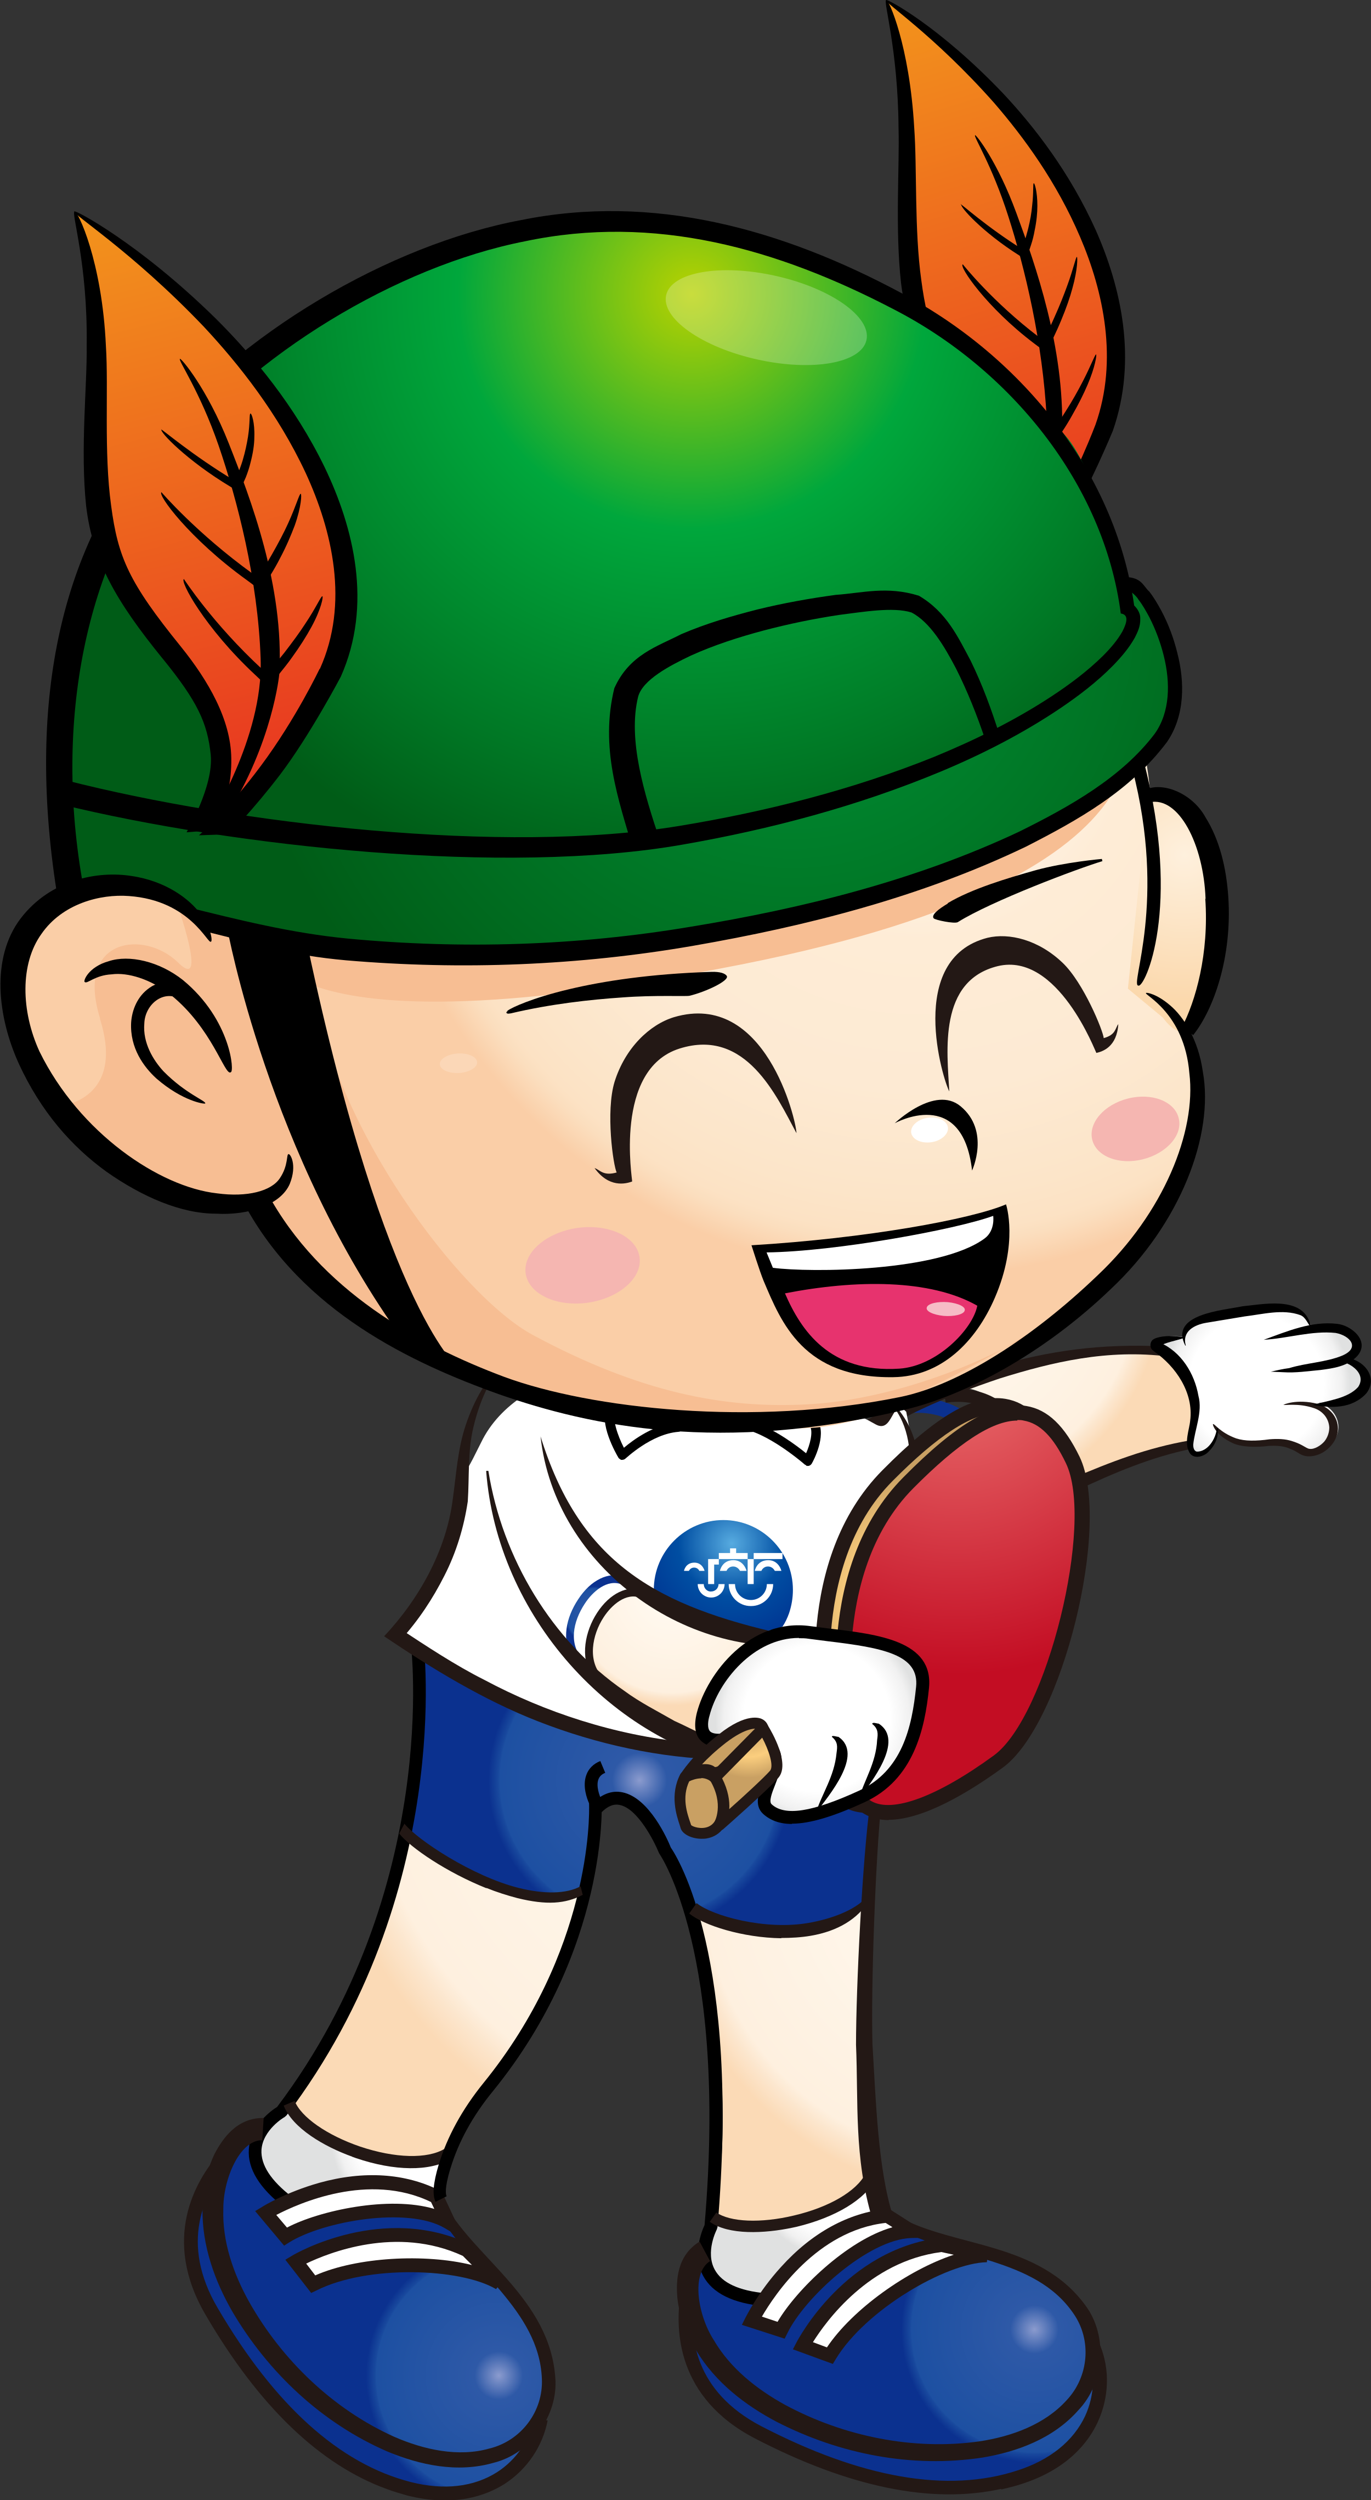 <svg width="192" height="350" viewBox="0 0 192 350" fill="none" xmlns="http://www.w3.org/2000/svg">
<rect x="0" y="0" width="192" height="350" fill="#333333" stroke="none"/>
<g clip-path="url(#clip0_440_3765)">
<path d="M82.033 262.414C82.033 262.414 77.307 284.57 67.547 293.186C67.547 293.186 63.59 298.918 62.629 301.456C61.669 303.995 47.26 302.495 47.26 302.495L39.691 294.763C39.691 294.763 48.413 284.916 52.255 272.453C56.097 259.99 60.016 245.643 60.016 245.643L82.033 262.375V262.414Z" fill="url(#paint0_radial_440_3765)"/>
<path d="M121.263 265.375C121.263 265.375 120.072 298.186 122.608 304.302C122.608 304.302 113.04 316.15 99.976 310.188C99.976 310.188 104.51 291.955 96.249 265.644L121.224 265.375H121.263Z" fill="url(#paint1_radial_440_3765)"/>
<path d="M122.147 252.682L121.762 265.529C121.762 265.529 118.304 271.876 107.392 270.183C96.48 268.529 95.942 265.029 95.942 265.029C95.942 265.029 89.794 249.989 85.76 251.797C81.725 253.605 85.376 262.183 80.803 264.991C76.192 267.799 61.476 263.375 56.981 255.913C56.981 255.913 60.477 232.179 57.941 228.371C55.406 224.563 122.147 252.682 122.147 252.682Z" fill="url(#paint2_radial_440_3765)"/>
<path d="M125.451 311.227C132.214 313.034 142.011 317.227 146.545 319.612C151.079 321.997 153.193 326.844 153.654 334.575C154.076 342.307 142.742 348.423 132.521 348.115C122.3 347.807 103.857 339.999 100.322 336.345C96.749 332.69 93.06 327.344 97.056 319.497C101.052 311.611 114.693 312.034 114.693 312.034" fill="url(#paint3_radial_440_3765)"/>
<path d="M123.453 309.842L122.07 303.033C122.07 303.033 120.225 309.149 112.963 310.765C105.702 312.38 99.9 312.034 100.245 307.841C100.591 303.649 95.75 317.727 100.783 320.42C105.817 323.112 109.774 322.266 112.426 318.496C115.077 314.727 125.413 311.188 125.413 311.188" fill="url(#paint4_radial_440_3765)"/>
<path d="M121.878 252.258C120.763 260.298 119.88 278.3 119.88 286.262C120.225 294.378 119.572 301.917 122.147 310.611L125.028 310.149C122.953 303.648 122.646 293.878 122.185 286.185C121.954 278.3 122.608 260.182 123.415 252.489L121.878 252.22V252.258Z" fill="#231815"/>
<path d="M107.085 322.805L107.238 321.036C103.473 320.689 101.091 319.574 100.092 317.728C98.747 315.266 100.361 312.15 100.361 312.15L100.476 311.804C103.742 274.107 94.905 260.029 93.944 258.644C93.521 257.567 90.947 251.682 87.181 250.913C85.683 250.605 84.3 251.143 82.955 252.451L84.223 253.721C85.107 252.836 85.952 252.49 86.797 252.682C89.295 253.182 91.6 257.721 92.292 259.413L92.407 259.606C92.407 259.606 101.936 273.453 98.67 311.496C98.286 312.304 96.903 315.65 98.478 318.612C99.784 321.036 102.666 322.459 107.046 322.843L107.085 322.805Z" fill="black"/>
<path d="M111.042 311.842C111.042 311.842 111.388 311.765 111.58 311.726C116.998 310.418 121.148 307.918 122.608 305.072L121.186 304.341C119.918 306.764 116.114 308.995 111.196 310.149C106.547 311.265 102.243 311.072 100.322 309.726L99.4 311.034C102.051 312.919 107.046 312.688 111.042 311.842Z" fill="#231815"/>
<path d="M125.067 311.688C133.789 316.419 144.855 315.919 150.311 323.843C152.962 327.613 152.462 332.767 149.35 336.037C146.315 339.383 141.742 341.076 137.17 341.768C127.91 343.076 118.189 341.076 110.005 336.691C105.932 334.46 102.243 331.498 99.976 327.613C97.709 324.112 96.749 318.227 99.439 316.535L97.978 313.804C94.828 315.727 94.636 319.189 94.866 321.728C95.174 324.42 96.134 326.882 97.517 329.074C100.207 333.537 104.395 336.729 108.775 339.037C117.613 343.576 127.718 345.538 137.593 344.038C142.434 343.23 147.506 341.384 151.002 337.422C154.691 333.575 155.191 326.997 152.001 322.728C145.508 313.842 133.674 314.573 126.104 310.457L125.105 311.649L125.067 311.688Z" fill="#231815"/>
<path d="M140.244 348.5C141.205 348.269 142.165 348.038 143.087 347.73C149.542 345.653 152.424 341.884 153.73 339.076C155.306 335.652 155.46 331.767 154.076 328.344L152.27 329.075C153.423 331.959 153.308 335.306 151.963 338.229C150.311 341.73 147.045 344.384 142.472 345.846C132.713 349.038 120.648 346.923 106.624 339.653C97.325 334.806 96.365 327.151 97.21 321.535L95.289 321.228C94.52 326.305 94.828 335.691 105.702 341.345C118.881 348.192 130.484 350.577 140.206 348.423L140.244 348.5Z" fill="#231815"/>
<path d="M138.208 315.727C131.868 315.843 120.418 322.844 116.229 329.767L112.426 328.383C112.426 328.383 118.881 315.843 131.868 314.266L138.208 315.727Z" fill="white"/>
<path d="M116.614 330.96L117.036 330.267C121.186 323.382 132.444 316.804 138.208 316.689L138.4 314.766L131.868 313.266H131.714C118.381 314.92 111.811 327.421 111.542 327.921L111.042 328.883L116.614 330.921V330.96ZM133.558 315.65C127.142 317.766 119.38 323.267 115.807 328.613L113.847 327.883C115.653 324.998 121.686 316.574 131.829 315.266L133.597 315.65H133.558Z" fill="#231815"/>
<path d="M127.603 312.342C120.994 312.534 111.772 321.228 109.39 326.19L105.279 324.882C105.279 324.882 111.849 311.381 124.298 310.227L127.641 312.342H127.603Z" fill="white"/>
<path d="M109.89 327.382L110.274 326.613C112.695 321.613 121.609 313.458 127.641 313.304L130.792 313.227L124.529 309.227H124.183C118.842 309.765 113.732 312.535 109.39 317.343C106.124 320.92 104.472 324.344 104.395 324.459L103.896 325.459L109.851 327.382H109.89ZM124.952 311.804C118.612 313.612 111.465 320.612 108.891 325.036L106.701 324.305C108.468 321.266 114.424 312.265 124.029 311.188L124.952 311.765V311.804Z" fill="#231815"/>
<path d="M61.553 308.995C66.318 314.111 72.35 322.92 74.924 327.343C77.499 331.805 76.73 336.998 72.965 343.807C69.199 350.577 56.328 349.692 47.836 343.96C39.345 338.267 27.895 321.804 26.857 316.804C25.82 311.803 25.512 305.302 33.082 300.802C40.651 296.263 51.986 303.879 51.986 303.879" fill="url(#paint5_radial_440_3765)"/>
<path d="M60.593 306.803L63.052 300.302C63.052 300.302 58.249 304.495 51.256 301.995C44.263 299.495 39.537 296.11 42.073 292.725C44.609 289.34 33.005 298.687 35.81 303.649C38.615 308.611 42.419 309.996 46.684 308.226C50.949 306.457 61.592 308.996 61.592 308.996" fill="url(#paint6_radial_440_3765)"/>
<path d="M39.844 308.996L40.92 307.572C37.923 305.264 36.501 303.072 36.617 300.956C36.809 298.148 39.806 296.379 39.844 296.379L40.113 296.148C63.705 264.991 59.325 229.987 59.286 229.641L57.519 229.871C57.557 230.218 61.822 264.414 38.807 294.955C38.038 295.417 35.08 297.533 34.849 300.879C34.657 303.61 36.348 306.341 39.844 309.034V308.996Z" fill="black"/>
<path d="M49.296 301.918C49.296 301.918 49.642 302.033 49.834 302.11C55.252 303.957 60.209 303.995 63.09 302.264L62.283 300.802C59.863 302.264 55.329 302.149 50.411 300.495C45.8 298.918 42.15 296.379 41.266 294.109L39.729 294.763C40.959 297.917 45.377 300.495 49.335 301.918H49.296Z" fill="#231815"/>
<path d="M60.977 309.188C65.857 317.843 75.463 323.305 75.885 332.96C76.116 337.576 72.965 341.692 68.546 342.769C64.204 344 59.402 342.961 55.175 341.115C46.645 337.268 39.498 330.383 34.926 322.305C32.659 318.266 31.122 313.766 31.276 309.265C31.237 305.111 33.543 299.572 36.732 299.61L36.924 296.495C33.235 296.456 31.237 299.264 30.046 301.534C28.894 303.957 28.356 306.573 28.356 309.188C28.279 314.381 30.085 319.343 32.544 323.613C37.577 332.152 45.108 339.23 54.253 343.192C58.787 345.077 64.051 346.231 69.123 344.769C74.271 343.5 78.191 338.191 77.768 332.883C76.999 321.882 66.625 316.189 62.399 308.688L60.938 309.15L60.977 309.188Z" fill="#231815"/>
<path d="M54.215 348.461C55.137 348.807 56.097 349.077 57.019 349.346C63.59 351 68.047 349.384 70.66 347.73C73.81 345.692 76 342.461 76.692 338.845L74.771 338.499C74.195 341.576 72.312 344.345 69.622 346.076C66.356 348.153 62.206 348.654 57.519 347.461C47.567 344.922 38.461 336.729 30.469 323.074C25.166 314.034 28.471 307.034 32.16 302.725L30.7 301.456C27.318 305.341 22.592 313.457 28.778 324.035C36.271 336.883 44.839 345.076 54.215 348.461Z" fill="#231815"/>
<path d="M69.93 319.612C64.512 316.343 51.102 316.112 43.84 319.766L41.381 316.573C41.381 316.573 53.523 309.419 65.357 314.996L69.968 319.612H69.93Z" fill="white"/>
<path d="M43.571 320.997L44.301 320.651C51.448 317.035 64.512 317.497 69.468 320.459L70.659 318.958L65.933 314.227L65.78 314.15C53.638 308.419 41.419 315.458 40.92 315.766L39.959 316.343L43.61 321.036L43.571 320.997ZM66.049 317.074C59.517 315.458 49.988 315.958 44.148 318.535L42.88 316.881C45.915 315.42 55.521 311.496 64.819 315.804L66.087 317.074H66.049Z" fill="#231815"/>
<path d="M62.783 311.111C57.096 307.726 44.647 310.188 39.998 313.111L37.231 309.803C37.231 309.803 49.988 301.879 61.131 307.534L62.821 311.111H62.783Z" fill="white"/>
<path d="M39.767 314.381L40.497 313.919C45.223 310.958 57.096 308.842 62.283 311.919L65.011 313.535L61.861 306.803L61.553 306.649C56.789 304.226 50.949 303.841 44.724 305.572C40.075 306.88 36.847 308.842 36.694 308.957L35.733 309.534L39.767 314.343V314.381ZM60.823 309.227C54.483 307.342 44.724 309.457 40.19 311.842L38.691 310.073C41.804 308.457 51.64 304.034 60.362 308.265L60.823 309.227Z" fill="#231815"/>
<path d="M60.938 308.265L62.552 307.457C62.437 307.265 62.206 306.38 63.09 303.534C64.204 299.841 66.203 296.187 69.046 292.725C85.26 272.761 84.261 252.374 84.261 252.182L84.184 251.836C83.954 251.413 83.454 250.028 83.8 249.105C83.954 248.681 84.261 248.374 84.761 248.181L84.069 246.527C83.109 246.912 82.417 247.604 82.11 248.489C81.533 250.066 82.225 251.836 82.494 252.451C82.571 254.413 82.686 273.146 67.701 291.609C64.742 295.263 62.629 299.11 61.438 303.034C60.669 305.611 60.516 307.265 61.015 308.265H60.938Z" fill="black"/>
<path d="M68.124 264.298C69.545 264.875 71.005 265.336 72.466 265.721C76.538 266.721 79.19 266.529 81.61 265.259L81.303 264.067C79.305 265.144 76.231 265.183 72.658 264.298C66.164 262.682 58.403 257.528 56.635 255.297L55.905 256.682C57.519 258.682 62.552 262.105 68.124 264.336V264.298Z" fill="#231815"/>
<path d="M109.39 271.299C110.773 271.299 112.195 271.222 113.54 270.991C117.344 270.338 120.11 268.645 121.762 266.029V265.029C120.379 267.222 116.575 268.607 113.271 269.184C107.2 270.261 99.784 268.222 97.556 266.414L96.518 267.876C98.555 269.53 103.973 271.261 109.429 271.338L109.39 271.299Z" fill="#231815"/>
<path d="M142.165 211.1C142.165 211.1 146.161 209.716 142.165 200.676C138.169 191.637 132.06 194.868 132.06 194.868C132.06 194.868 151.118 186.559 166.679 189.906L168.062 202.446C168.062 202.446 163.49 201.292 142.127 211.139L142.165 211.1Z" fill="url(#paint7_radial_440_3765)"/>
<path d="M188.196 190.252C192.154 188.482 189.08 184.982 184.354 185.866C184.162 185.866 183.97 185.943 183.816 185.982L183.163 184.636C182.01 182.135 176.324 182.982 169.446 184.366C166.487 184.943 165.872 186.251 165.872 187.174C165.373 187.097 161.454 186.559 162.376 188.636C163.375 190.829 169.984 194.867 167.14 200.06C164.72 204.407 168.793 203.907 170.176 201.484C170.176 201.484 170.176 201.484 170.214 201.484C170.445 201.022 170.637 200.445 170.598 200.022C170.598 200.022 172.712 202.561 176.285 201.984C179.82 201.445 181.511 202.099 182.548 202.907C183.355 203.561 185.468 202.714 186.851 201.637C187.313 200.907 187.505 200.137 187.428 199.483C187.274 197.906 186.045 196.752 184.661 196.368C185.007 196.368 185.391 196.368 185.814 196.329C193.076 195.983 191.923 190.636 188.235 190.252H188.196Z" fill="url(#paint8_radial_440_3765)"/>
<path d="M128.909 195.676C134.404 195.984 137.785 198.984 139.668 203.6C141.743 208.6 141.512 214.793 138.169 216.87L137.093 215.37C140.206 213.409 139.168 207.408 137.862 204.254C135.979 199.715 132.022 197.137 126.604 197.907L126.297 196.137C126.988 196.022 128.179 195.676 128.832 195.714L128.909 195.676Z" fill="url(#paint9_radial_440_3765)"/>
<path d="M166.833 202.83C161.185 203.984 155.959 206.215 150.734 208.677C145.662 211.254 140.283 214.447 137.478 218.986L135.941 217.062C139.668 211.639 144.663 209.639 150.004 207.023C155.498 204.676 160.608 202.676 166.679 201.638L166.833 202.83Z" fill="#231815"/>
<path d="M163.644 189.906C155.114 188.829 147.352 190.675 139.975 192.983C132.675 195.445 125.221 198.484 119.342 203.1L117.767 201.253C124.414 196.33 131.868 193.599 139.437 191.252C147.007 189.098 154.076 188.059 163.029 188.483L163.644 189.944V189.906Z" fill="#231815"/>
<path d="M134.481 194.406C139.399 194.675 142.396 197.368 144.086 201.483C145.931 205.984 145.739 211.485 142.78 213.369L141.819 212.023C144.586 210.254 143.664 204.907 142.511 202.06C140.859 197.983 137.324 195.675 132.444 196.367L132.175 194.752C132.79 194.675 133.866 194.329 134.442 194.367L134.481 194.406Z" fill="#231815"/>
<path d="M179.743 196.637C179.705 196.83 181.703 196.33 184.046 197.137C185.199 197.522 186.083 198.522 186.16 199.83C186.16 200.445 185.968 201.176 185.468 201.792C184.969 202.369 184.085 202.907 183.432 202.83C183.278 202.83 183.124 202.753 182.971 202.676L182.356 202.33C181.933 202.099 181.472 201.907 180.973 201.753C179.974 201.407 178.821 201.407 177.822 201.484C175.824 201.753 174.364 201.753 173.134 201.369C170.79 200.522 170.06 199.215 169.868 199.368C169.791 199.368 170.137 200.869 172.635 202.023C173.864 202.6 175.939 202.638 177.745 202.407C178.667 202.369 179.551 202.407 180.319 202.676C180.704 202.83 181.126 202.984 181.511 203.215C181.703 203.33 181.895 203.446 182.087 203.561C182.356 203.715 182.702 203.83 183.086 203.869C184.661 203.946 185.852 203.061 186.506 202.253C187.197 201.407 187.428 200.484 187.351 199.676C187.197 198.061 185.929 196.907 184.508 196.522C181.626 195.791 179.666 196.637 179.743 196.676V196.637Z" fill="#231815"/>
<path d="M165.834 187.175C164.528 187.059 163.106 186.867 161.761 187.367C161.607 187.482 161.223 187.521 161.108 188.213C161.108 188.944 161.492 189.021 161.607 189.175C164.681 191.291 167.179 194.983 166.679 198.868C166.564 200.138 165.795 201.946 166.564 203.33C167.179 204.407 168.716 203.869 169.292 203.176C170.176 202.33 170.637 201.138 170.598 199.945H170.406C170.291 201.407 169.138 203.253 167.601 203.215C167.256 203.138 167.102 202.753 167.102 202.253C167.294 200.176 168.447 197.676 167.832 195.406C167.294 192.291 165.411 189.213 162.414 187.944C162.337 187.944 162.414 187.829 162.414 188.252C162.299 188.636 162.222 188.521 162.299 188.483C163.298 187.906 164.566 187.713 165.757 187.329V187.136L165.834 187.175Z" fill="black"/>
<path d="M166.064 188.367C165.488 186.367 167.294 185.444 168.946 185.174L174.287 184.29C176.861 183.982 179.628 183.213 182.087 184.097C182.855 184.367 183.163 185.367 183.739 186.059C183.585 185.636 183.47 185.174 183.278 184.751C181.818 181.52 176.823 182.597 174.018 182.866C171.251 183.443 163.721 183.943 165.988 188.367H166.064Z" fill="black"/>
<path d="M176.977 187.56C180.319 187.367 183.739 186.252 187.043 186.598C189.118 186.983 190.54 188.714 187.927 189.791C185.66 190.714 182.932 190.791 180.55 191.522C179.666 191.637 178.821 191.829 177.976 192.022L179.705 192.098C181.472 192.214 183.163 191.945 184.892 191.791C186.659 191.56 188.734 191.291 190.079 189.829C191.923 187.713 189.195 185.521 187.274 185.329C183.662 184.905 180.281 186.367 176.977 187.56Z" fill="black"/>
<path d="M186.775 190.445C188.734 190.406 191.539 192.176 190.194 194.176C188.734 195.791 185.968 196.061 183.816 196.676C186.429 197.138 189.31 197.253 191.347 195.06C193.575 192.176 189.464 188.983 186.775 190.445Z" fill="black"/>
<path d="M128.525 206.099L126.911 197.637C124.836 195.483 125.144 200.868 122.569 199.368C117.69 196.56 113.425 195.906 108.045 194.175C102.513 192.406 96.672 191.175 90.87 191.059C84.992 190.944 78.882 191.867 73.81 195.06C71.275 196.637 69.046 198.752 67.624 201.445C66.664 203.291 65.857 205.176 64.666 206.83C64.666 207.561 64.474 210.023 62.514 216.024C60.055 223.563 55.329 228.91 55.329 228.91C55.329 228.91 68.662 238.718 93.022 244.027C117.382 249.335 124.913 240.026 124.913 240.026C124.913 240.026 124.452 230.487 125.951 222.447C127.488 214.369 128.525 206.138 128.525 206.138V206.099Z" fill="white"/>
<path d="M123.223 195.021C129.985 200.291 126.834 209.831 125.797 216.985C124.952 224.909 122.416 233.295 124.721 241.18L125.182 239.796C106.854 247.719 85.03 244.373 67.778 235.141C63.782 233.141 59.671 230.41 55.982 227.987L56.136 229.564C58.633 226.794 60.593 223.832 62.245 220.563C63.897 217.332 64.973 213.793 65.511 210.177C65.742 206.677 65.473 203.138 66.318 199.714C67.125 196.368 68.47 193.021 70.929 190.482C68.162 192.752 66.395 196.021 65.242 199.445C64.089 202.83 63.897 206.407 63.398 209.946C62.476 217.101 58.672 223.871 53.792 229.064C60.516 233.603 67.778 238.026 75.386 240.988C91.754 247.373 110.735 248.758 127.027 241.257C125.259 237.68 125.989 233.026 126.297 229.064C126.642 218.947 133.597 201.83 123.223 195.021Z" fill="#231815"/>
<path d="M101.283 212.793C106.662 212.793 111.042 217.178 111.042 222.563C111.042 223.717 110.85 224.794 110.505 225.833C110.274 226.487 109.967 227.141 109.582 227.718C109.544 227.718 109.467 227.756 109.429 227.795C107.315 228.679 104.587 228.372 102.551 227.371C99.4 225.756 95.289 224.294 92.1 225.833C91.754 224.833 91.562 223.717 91.562 222.563C91.562 217.178 95.942 212.793 101.321 212.793" fill="url(#paint10_radial_440_3765)"/>
<path d="M105.548 217.409H109.582V218.255H105.548V217.409Z" fill="white"/>
<path d="M104.703 218.255H105.548V221.755H104.703V218.255Z" fill="white"/>
<path d="M109.429 219.909H108.507C108.507 219.909 108.238 219.294 107.546 219.294C106.854 219.294 106.624 219.909 106.624 219.909H105.702C105.702 219.909 105.971 218.409 107.584 218.409C109.083 218.409 109.429 219.909 109.429 219.909Z" fill="white"/>
<path d="M102.244 217.409V216.755H103.089V217.409H104.703V218.255H100.668V217.409H102.244Z" fill="white"/>
<path d="M104.549 219.909H103.627C103.627 219.909 103.358 219.294 102.666 219.294C101.975 219.294 101.744 219.909 101.744 219.909H100.822C100.822 219.909 101.091 218.409 102.705 218.409C104.203 218.409 104.549 219.909 104.549 219.909Z" fill="white"/>
<path d="M98.632 219.909H97.94C97.94 219.909 97.748 219.447 97.21 219.447C96.672 219.447 96.48 219.909 96.48 219.909H95.788C95.788 219.909 95.981 218.755 97.249 218.755C98.401 218.755 98.67 219.909 98.67 219.909" fill="white"/>
<path d="M105.125 224.833C103.435 224.833 102.051 223.448 102.051 221.756H102.935C102.935 222.987 103.934 223.987 105.164 223.987C106.393 223.987 107.392 222.987 107.392 221.756H108.276C108.276 223.448 106.893 224.833 105.202 224.833" fill="white"/>
<path d="M98.555 221.756C98.555 222.333 99.016 222.833 99.592 222.794C100.169 222.794 100.63 222.333 100.63 221.756H101.475C101.475 222.794 100.63 223.641 99.592 223.641C98.555 223.641 97.71 222.794 97.71 221.756H98.555Z" fill="white"/>
<path d="M100.668 218.255V219.024H100.015V221.755H99.17V218.255H100.668Z" fill="white"/>
<path d="M85.606 197.368C84.492 199.176 87.143 203.753 87.143 203.753C87.143 203.753 90.832 200.138 94.905 199.83" fill="white"/>
<path d="M86.99 204.369C86.99 204.369 86.682 204.215 86.605 204.061C86.298 203.561 83.762 199.099 85.068 197.022C85.26 196.714 85.683 196.599 85.99 196.791C86.298 196.984 86.413 197.407 86.221 197.714C85.683 198.599 86.49 200.946 87.374 202.677C88.642 201.6 91.639 199.369 94.905 199.138C95.251 199.138 95.596 199.368 95.596 199.753C95.596 200.099 95.366 200.446 94.981 200.446C91.178 200.753 87.643 204.177 87.604 204.177C87.451 204.331 87.258 204.369 87.066 204.369H86.99Z" fill="black"/>
<path d="M105.625 199.79C109.352 201.137 113.117 204.483 113.117 204.483C113.117 204.483 115 201.06 114.001 199.252" fill="white"/>
<path d="M112.925 205.138C112.925 205.138 112.733 205.061 112.656 204.984C112.656 204.984 108.929 201.714 105.394 200.406C105.048 200.291 104.856 199.906 105.01 199.56C105.125 199.214 105.509 199.021 105.855 199.175C108.737 200.252 111.619 202.406 112.887 203.445C113.386 202.33 113.924 200.522 113.425 199.598C113.233 199.291 113.348 198.868 113.694 198.714C114.001 198.521 114.424 198.637 114.577 198.983C115.73 201.06 113.924 204.484 113.694 204.868C113.578 205.061 113.425 205.176 113.233 205.214C113.117 205.214 113.04 205.214 112.925 205.214V205.138Z" fill="black"/>
<path d="M154.307 60.814C162.452 38.35 140.59 8.501 124.106 0C124.106 0 128.102 19.771 126.988 28.542C125.912 37.312 128.986 51.121 136.555 58.66C138.361 60.468 142.434 67.507 142.588 71.969C142.78 77.547 139.668 82.201 141.473 81.778C144.201 81.124 154.307 60.814 154.307 60.814Z" fill="url(#paint11_linear_440_3765)"/>
<path d="M135.326 59.391C129.87 52.082 127.065 46.851 126.181 39.581C125.336 31.965 125.989 23.348 125.835 17.886C125.758 6.808 123.645 0.115 124.106 -0C124.452 -0.154 127.372 6.423 128.025 17.809C128.448 23.579 128.025 32.119 129.024 39.235C129.946 46.197 131.291 49.467 137.362 57.621C140.628 62.007 143.279 67.007 143.433 72.2C143.625 78.662 141.204 82.124 141.204 82.124L138.515 82.586C138.515 82.586 141.55 76.124 141.089 71.892C140.628 67.7 139.437 64.891 135.326 59.391Z" fill="black"/>
<path d="M153.423 59.43C156.612 50.429 154.537 40.812 151.271 33.196C147.967 25.464 143.395 19.233 139.206 14.386C130.677 4.77 123.799 0.385 124.106 7.51381e-05C124.183 -0.192 131.483 3.616 140.551 13.155C145.008 17.925 149.85 24.233 153.461 32.234C156.958 40.12 159.34 50.313 155.844 60.314C155.844 60.314 152.462 68.508 149.12 74.008C146.123 78.932 143.433 82.471 143.433 82.471L139.975 82.894C139.975 82.894 143.087 79.509 146.93 73.008C150.81 66.43 153.423 59.43 153.423 59.43Z" fill="black"/>
<path d="M146.584 58.584C146.046 47.967 143.51 37.427 141.204 30.273C138.899 23.041 136.286 19.079 136.555 18.925C136.671 18.81 139.706 22.618 142.357 29.888C145.008 37.081 149.081 48.621 148.735 60.468C148.735 60.468 148.159 69.739 142.972 80.124L141.012 81.048C141.012 81.048 147.083 69.2 146.545 58.584H146.584Z" fill="black"/>
<path d="M134.826 37.004C134.25 37.274 138.169 43.044 144.778 48.044L145.393 48.506L145.7 48.736L145.854 48.852L145.93 48.929H145.969C145.777 48.967 147.583 48.583 146.814 48.736C147.045 48.275 147.275 47.852 147.467 47.39C147.89 46.505 148.274 45.659 148.62 44.813C149.312 43.159 149.85 41.62 150.195 40.312C150.925 37.697 150.925 35.966 150.81 35.966C150.657 35.966 150.349 37.581 149.427 40.082C148.966 41.351 148.39 42.813 147.66 44.428C147.314 45.236 146.891 46.082 146.468 46.929L145.815 48.236C145.047 48.39 146.853 48.006 146.661 48.044H146.584L146.43 47.89L146.123 47.659L145.508 47.198C138.976 42.236 134.903 37.081 134.865 37.043L134.826 37.004Z" fill="black"/>
<path d="M137.593 48.506C137.016 48.698 140.09 54.93 145.969 60.776L146.507 61.315L146.776 61.584L146.891 61.7L146.968 61.776V61.815C146.776 61.815 148.62 61.661 147.852 61.738C148.159 61.315 148.428 60.892 148.697 60.507C149.235 59.699 149.734 58.892 150.157 58.122C151.041 56.584 151.771 55.122 152.309 53.853C153.385 51.352 153.615 49.621 153.5 49.621C153.346 49.583 152.808 51.16 151.579 53.506C150.964 54.699 150.195 56.084 149.235 57.584C148.774 58.315 148.274 59.122 147.736 59.892L146.891 61.084C146.123 61.161 147.929 61.007 147.736 61.007L147.66 60.93L147.544 60.815L147.275 60.546L146.737 60.007C140.897 54.199 137.554 48.544 137.516 48.544L137.593 48.506Z" fill="black"/>
<path d="M134.634 28.581C134.288 28.85 137.631 32.542 142.703 35.735L143.164 36.043C143.471 35.928 142.434 36.274 143.894 35.812V35.697V35.581L144.048 35.312L144.394 34.273C144.624 33.581 144.778 32.927 144.893 32.273C145.162 31.004 145.277 29.811 145.277 28.811C145.277 26.811 144.893 25.619 144.778 25.657C144.624 25.657 144.778 26.888 144.547 28.773C144.47 29.735 144.278 30.85 143.971 32.081C143.817 32.696 143.625 33.312 143.433 33.966L143.087 34.966L142.972 35.197V35.312L142.895 35.389V35.428C144.355 35.004 143.279 35.312 143.625 35.197L143.164 34.889C138.131 31.735 134.634 28.542 134.519 28.581H134.634Z" fill="black"/>
<path d="M159.417 101.819C163.452 115.128 160.378 137.784 160.378 137.784C160.378 137.784 168.869 141.169 167.294 156.402C165.68 171.634 150.618 189.867 124.759 197.406C124.759 197.406 117.651 199.753 113.386 199.907C109.121 200.06 100.899 200.483 100.899 200.483C100.899 200.483 64.243 195.637 50.526 183.828C36.809 172.057 36.809 167.672 36.809 167.672C36.809 167.672 18.442 172.403 8.491 153.825C-1.461 135.246 3.457 131.591 7.338 127.745C11.181 123.898 19.403 122.513 24.321 125.552C24.321 125.552 49.335 102.55 99.17 96.049C149.004 89.51 159.456 101.857 159.456 101.857L159.417 101.819Z" fill="url(#paint12_radial_440_3765)"/>
<path d="M146.776 185.174C144.97 186.405 142.895 187.598 140.667 188.713C147.006 185.059 150.887 182.405 146.776 185.174Z" fill="#F7BE93"/>
<path d="M14.024 142.593C10.45 131.246 20.248 130.13 24.936 134.746C29.624 139.4 24.052 124.399 24.052 124.399C24.052 124.399 43.763 109.589 67.778 102.896C91.792 96.203 102.589 93.434 124.452 94.011C146.315 94.588 153.654 98.858 153.654 98.858L151.118 100.011L157.227 98.858C157.227 98.858 169.445 122.014 103.819 135.015C68.124 142.093 51.64 140.747 44.032 138.016C46.491 157.441 64.397 181.405 74.656 186.906C89.564 194.906 101.321 197.214 113.002 196.599C122.147 196.137 132.559 192.868 140.628 188.752C134.096 192.483 124.913 197.253 119.034 198.176C107.469 199.984 99.016 199.176 94.674 199.176C87.835 199.176 50.218 188.79 44.609 180.751C38.999 172.673 34.234 168.711 34.234 168.711C34.234 168.711 17.251 167.288 8.568 154.787C8.568 154.787 17.597 153.94 13.985 142.593H14.024ZM145.085 101.127C122.608 98.934 75.501 101.858 52.524 116.475C51.064 117.398 49.834 118.437 48.797 119.552L145.085 101.127Z" fill="#F7BE93"/>
<path d="M29.662 130.13C29.662 130.13 19.749 120.36 13.102 124.206C12.295 124.668 11.526 125.129 10.835 125.552C10.604 125.475 10.412 125.399 10.181 125.283C10.181 125.283 4.725 105.358 11.219 104.012C17.712 102.665 154.768 81.663 154.768 81.663C154.768 81.663 159.763 78.009 163.567 91.087C167.371 104.165 158.456 107.589 151.156 112.589C144.509 117.128 116.345 128.707 101.437 130.053C94.559 131.822 78.498 135.477 69.66 133.438C65.818 133.438 47.145 133.438 29.585 130.476V130.13H29.662Z" fill="url(#paint13_radial_440_3765)"/>
<path d="M157.342 83.702C157.342 83.702 159.917 85.587 158.264 88.087C156.651 90.587 151.809 99.242 125.105 108.897C98.401 118.59 70.314 118.86 47.99 116.898C25.666 114.936 7.761 114.051 8.107 107.82C8.452 101.589 5.033 64.815 53.753 38.62C102.474 12.463 144.547 56.584 148.812 60.584C153.116 64.585 157.573 81.471 157.265 83.663L157.342 83.702Z" fill="url(#paint14_radial_440_3765)"/>
<path opacity="0.18" d="M66.817 148.709C66.856 149.44 65.703 150.132 64.281 150.209C62.821 150.286 61.63 149.747 61.592 148.978C61.553 148.247 62.706 147.555 64.128 147.478C65.588 147.401 66.779 147.94 66.817 148.709Z" fill="white"/>
<path d="M160.762 111.397C165.488 110.166 171.905 118.475 170.06 134.515C168.216 150.555 162.875 142.477 162.875 142.477L157.957 138.4L160.8 111.397H160.762Z" fill="url(#paint15_radial_440_3765)"/>
<path d="M158.572 107.627C163.452 126.283 158.188 137.938 159.417 137.977C160.301 138.361 165.526 127.168 160.186 106.627" fill="black"/>
<path d="M157.035 85.894C158.034 86.086 157.88 87.048 157.189 88.394C156.497 89.625 155.498 90.779 154.46 91.818C152.309 93.933 149.85 95.779 147.275 97.472C142.127 100.857 136.555 103.588 130.869 105.934C119.419 110.55 107.277 113.628 95.097 115.628C70.621 119.667 33.235 115.359 9.259 109.243L8.452 112.589C32.851 118.551 70.775 122.59 95.558 118.244C107.93 116.089 120.11 112.858 131.752 108.012C137.554 105.588 143.202 102.703 148.466 99.165C151.079 97.395 153.615 95.472 155.882 93.164C156.996 92.01 158.072 90.779 158.918 89.279C159.302 88.51 159.724 87.702 159.686 86.586C159.724 85.394 158.533 84.24 157.573 84.086L157.073 85.894H157.035Z" fill="black"/>
<path d="M28.778 130.399C36.732 132.322 40.382 133.707 48.489 134.438C64.704 135.823 81.111 135.169 97.095 132.399C113.04 129.63 128.948 125.591 143.702 118.513C150.926 114.821 158.264 110.743 163.413 103.896C165.987 100.165 165.911 95.395 164.873 91.395C164.374 89.356 163.644 87.394 162.645 85.51C162.145 84.586 161.607 83.663 160.954 82.817C160.109 82.086 159.917 80.817 157.573 80.778L158.149 82.548C157.88 82.548 159.033 83.202 159.456 83.971C160.032 84.702 160.493 85.548 160.954 86.394C161.838 88.125 162.529 89.972 162.99 91.856C163.913 95.588 163.874 99.665 161.722 102.704C157.073 108.858 149.773 112.936 142.703 116.436C128.217 123.245 112.464 127.168 96.672 129.745C80.842 132.399 64.704 132.899 48.758 131.399C40.805 130.63 33.428 128.784 25.704 126.86" fill="black"/>
<path d="M40.42 161.556C40.075 161.556 40.42 163.133 39.191 164.941C38 166.749 34.619 167.634 30.392 167.057C22.362 166.172 11.142 158.633 5.532 147.208C2.92 141.515 2.804 134.899 5.801 130.745C8.721 126.514 14.024 125.129 18.058 125.437C26.703 126.052 29.124 132.284 29.547 131.822C29.739 131.784 29.701 130.207 28.125 128.014C26.588 125.86 23.207 123.321 18.404 122.629C13.793 121.898 7.108 123.052 2.881 128.591C-1.307 134.13 -0.346 142.362 2.651 148.939C5.724 155.594 9.989 160.479 14.946 164.056C19.941 167.557 25.359 169.903 30.238 169.903C34.811 170.172 39.306 168.672 40.574 165.749C41.688 162.979 40.574 161.479 40.459 161.595L40.42 161.556Z" fill="black"/>
<path d="M32.313 150.093C32.851 150.17 32.39 142.785 25.628 137.207C22.285 134.553 18.058 133.63 15.253 134.553C12.333 135.361 11.603 137.4 11.872 137.477C12.218 137.784 13.294 136.515 15.638 136.399C17.866 136.092 21.132 137.053 23.975 139.323C29.701 143.977 31.43 150.478 32.275 150.132L32.313 150.093Z" fill="black"/>
<path d="M26.895 138.553C25.282 137.361 22.707 137.015 20.94 138.284C19.211 139.477 18.481 141.438 18.366 143.131C18.173 146.708 20.133 149.362 21.901 150.978C25.628 154.209 28.701 154.594 28.74 154.478C28.932 154.132 26.05 153.17 22.899 149.978C21.439 148.401 19.979 145.977 20.21 143.285C20.287 140.515 23.169 138.169 25.781 140.208" fill="black"/>
<path d="M158.956 85.701C156.612 66.469 143.164 50.005 126.412 41.12C109.39 31.965 91.408 27.08 72.965 30.811C54.445 34.273 33.428 46.697 21.094 61.93C8.529 77.008 3.534 98.472 8.145 126.129L11.68 124.167C7.415 100.895 12.141 78.431 23.822 64.122C35.272 49.659 55.483 37.312 73.541 33.773C91.639 29.965 108.775 34.734 125.259 43.351C141.435 51.698 154.614 67.699 156.958 85.894L158.956 85.74V85.701Z" fill="black"/>
<path d="M168.831 125.822C168.562 118.282 165.104 111.397 160.954 112.32L160.608 110.474C163.067 109.474 167.063 111.166 168.831 114.436C170.79 117.551 171.751 121.513 172.02 125.629C172.558 133.976 169.983 141.285 167.102 144.901L165.488 143.862C167.448 140.169 169.33 133.476 168.792 125.822H168.831Z" fill="black"/>
<path d="M43.072 132.361L31.814 129.899C31.814 129.899 37.616 161.788 56.597 187.79L64.473 191.791C64.473 191.791 54.099 184.213 43.072 132.4V132.361Z" fill="black"/>
<path d="M73.618 178.289C74.041 181.174 77.96 182.981 82.34 182.366C86.759 181.712 89.986 178.866 89.564 175.981C89.141 173.096 85.222 171.288 80.842 171.903C76.423 172.557 73.195 175.404 73.618 178.289Z" fill="#F5B6B1"/>
<path d="M152.962 159.556C153.538 161.902 156.728 163.133 160.07 162.287C163.413 161.441 165.68 158.863 165.065 156.517C164.489 154.171 161.3 152.94 157.957 153.786C154.614 154.632 152.386 157.209 152.962 159.556Z" fill="#F5B6B1"/>
<path d="M127.603 158.556C127.756 159.518 128.986 160.095 130.408 159.903C131.829 159.71 132.867 158.749 132.751 157.826C132.598 156.864 131.368 156.287 129.946 156.479C128.525 156.672 127.487 157.633 127.603 158.556Z" fill="white"/>
<path opacity="0.24" d="M93.291 41.312C92.561 44.543 98.247 48.582 106.009 50.313C113.732 52.044 120.61 50.852 121.34 47.62C122.07 44.389 116.383 40.35 108.622 38.62C100.899 36.889 94.021 38.081 93.291 41.312Z" fill="white"/>
<path d="M71.044 141.515C71.39 141.246 72.235 140.823 73.657 140.284C75.078 139.746 77.115 139.092 79.727 138.476C84.415 137.361 91.024 136.322 99.631 136.053C100.783 136.015 101.552 136.245 101.782 136.63C102.167 137.284 98.824 138.861 96.557 139.4C96.019 139.515 91.754 139.284 87.181 139.63C82.609 139.938 77.076 140.553 71.543 141.861C71.428 141.861 71.351 141.9 71.236 141.9C71.121 141.9 70.967 141.9 70.928 141.784C70.89 141.669 70.967 141.631 71.082 141.554L71.044 141.515Z" fill="black"/>
<path d="M132.713 126.437C136.056 124.437 141.051 122.937 145.047 121.821C149.081 120.706 154.268 120.244 154.307 120.244L154.384 120.552C150.926 121.59 138.861 126.129 134.135 129.091C133.674 129.361 130.907 128.784 130.753 128.553C130.408 128.091 131.33 127.322 132.751 126.476L132.713 126.437Z" fill="black"/>
<path d="M37.423 166.98C44.801 180.636 58.595 188.252 70.621 192.752C82.724 197.214 105.548 199.753 126.104 195.56C134.288 193.868 144.547 187.329 153.73 178.52C162.952 169.827 167.563 158.402 166.564 150.248C165.872 141.747 160.147 139.246 160.493 139.016C160.493 138.9 161.953 139.092 163.874 140.747C165.757 142.324 167.832 145.593 168.447 150.017C170.06 158.902 165.257 171.365 155.575 180.443C145.969 189.675 135.018 195.368 126.796 197.33C101.052 203.561 82.686 199.638 69.968 195.214C57.557 190.79 42.38 183.597 34.273 168.673L37.423 166.98Z" fill="black"/>
<path d="M125.297 157.248C125.297 157.248 134.788 151.94 136.133 163.864C136.133 163.864 138.707 158.325 134.519 154.863C130.907 151.863 125.297 157.248 125.297 157.248Z" fill="black"/>
<path d="M137.977 103.55C136.824 100.126 135.479 96.741 133.866 93.549C132.252 90.471 130.254 87.086 127.641 85.74C125.067 84.932 120.879 85.663 117.497 86.086C113.924 86.625 110.389 87.356 106.893 88.279C103.435 89.202 99.977 90.317 96.749 91.779C93.752 93.202 90.025 95.164 89.372 97.51C87.873 103.55 90.255 111.243 92.445 117.743L88.719 119.128C86.605 111.897 83.992 104.742 86.029 96.356C88.142 91.625 92.061 90.51 95.404 88.779C98.901 87.279 102.474 86.24 106.086 85.317C109.698 84.432 113.348 83.778 117.036 83.278C120.84 83.009 124.183 82.009 128.679 83.394C132.559 85.663 134.173 89.202 135.941 92.51C137.593 95.895 138.861 99.357 139.975 102.896L137.939 103.55H137.977Z" fill="black"/>
<path d="M45.877 95.164C56.328 72.431 30.354 39.697 10.45 29.58C10.45 29.58 14.869 50.428 13.332 59.468C11.795 68.507 15.292 83.086 24.283 91.51C26.473 93.549 31.276 101.165 31.353 105.819C31.429 111.628 27.549 116.243 29.777 115.897C33.082 115.436 45.915 95.164 45.915 95.164H45.877Z" fill="url(#paint16_linear_440_3765)"/>
<path d="M22.746 92.164C16.252 84.163 12.986 78.509 12.064 70.854C11.219 62.853 12.218 53.968 12.141 48.313C12.295 36.812 9.912 29.696 10.45 29.619C10.873 29.465 14.293 36.542 14.831 48.428C15.215 54.429 14.523 63.276 15.561 70.777C16.521 78.047 18.058 81.547 25.32 90.51C29.201 95.318 32.313 100.742 32.39 106.127C32.505 112.859 29.431 116.244 29.431 116.244L26.127 116.513C26.127 116.513 29.969 110.051 29.508 105.627C29.047 101.203 27.664 98.203 22.784 92.203L22.746 92.164Z" fill="black"/>
<path d="M44.801 93.626C48.912 84.509 46.568 74.354 42.803 66.2C38.922 57.891 33.504 51.044 28.509 45.697C18.327 35.042 10.028 29.965 10.412 29.58C10.527 29.388 19.326 33.927 30.162 44.543C35.502 49.852 41.266 56.775 45.454 65.392C49.527 73.854 52.216 84.663 47.721 94.741C47.721 94.741 43.379 102.973 39.229 108.435C35.502 113.32 32.083 116.782 32.083 116.782L27.856 116.936C27.856 116.936 31.737 113.666 36.54 107.204C41.419 100.665 44.762 93.626 44.762 93.626H44.801Z" fill="black"/>
<path d="M36.501 92.202C36.117 81.124 33.235 70.007 30.622 62.391C27.971 54.698 24.859 50.351 25.205 50.236C25.359 50.12 28.97 54.313 32.044 62.083C35.08 69.776 39.806 82.047 39.114 94.356C39.114 94.356 38.23 103.934 31.66 114.32L29.239 115.127C29.239 115.127 36.886 103.28 36.501 92.24V92.202Z" fill="black"/>
<path d="M22.631 68.892C21.939 69.161 26.55 75.431 34.503 81.162L35.233 81.701L35.579 81.97L35.771 82.085L35.848 82.162H35.886C35.656 82.162 37.846 81.931 36.924 82.047C37.231 81.585 37.5 81.162 37.769 80.701C38.307 79.816 38.807 78.97 39.229 78.123C40.113 76.469 40.766 74.892 41.266 73.584C42.226 70.892 42.265 69.122 42.111 69.122C41.919 69.122 41.496 70.738 40.344 73.277C39.767 74.546 38.999 76.008 38.077 77.623C37.616 78.431 37.116 79.277 36.578 80.124L35.733 81.431C34.811 81.547 37.001 81.278 36.77 81.316H36.732L36.655 81.239L36.463 81.124L36.117 80.855L35.387 80.316C27.51 74.623 22.669 68.969 22.631 68.93V68.892Z" fill="black"/>
<path d="M25.781 81.047C25.051 81.201 28.701 87.932 35.733 94.471L36.386 95.087L36.693 95.395L36.847 95.549L36.924 95.625H36.962V95.664C36.732 95.664 38.96 95.664 38 95.664C38.384 95.241 38.73 94.856 39.037 94.433C39.69 93.625 40.344 92.817 40.882 92.048C41.996 90.51 42.918 89.048 43.61 87.778C44.993 85.24 45.3 83.509 45.147 83.47C44.954 83.432 44.301 85.009 42.726 87.355C41.957 88.548 40.958 89.894 39.806 91.394C39.229 92.125 38.576 92.894 37.923 93.702L36.886 94.895C35.925 94.895 38.154 94.895 37.923 94.895L37.885 94.856L37.808 94.779L37.654 94.625L37.347 94.318L36.732 93.702C29.739 87.24 25.781 81.085 25.743 81.047H25.781Z" fill="black"/>
<path d="M22.631 60.121C22.208 60.352 26.204 64.507 32.313 68.161L32.889 68.507C33.274 68.43 32.006 68.699 33.773 68.353V68.238L33.85 68.122L33.965 67.853L34.426 66.815C34.695 66.122 34.926 65.43 35.08 64.776C35.425 63.468 35.617 62.237 35.617 61.199C35.694 59.121 35.233 57.852 35.08 57.891C34.888 57.891 35.041 59.16 34.734 61.122C34.58 62.083 34.35 63.237 33.965 64.507C33.773 65.122 33.543 65.776 33.235 66.43L32.774 67.43L32.659 67.661L32.582 67.776V67.853H32.544C34.311 67.507 33.043 67.738 33.427 67.661L32.889 67.315C26.819 63.66 22.669 60.045 22.515 60.083L22.631 60.121Z" fill="black"/>
<path d="M140.897 168.634C140.897 168.634 142.665 173.942 139.322 181.674C136.632 187.906 131.752 192.714 125.105 192.791C112.502 192.983 109.429 185.174 106.931 179.289C106.393 177.981 105.24 174.327 105.24 174.327C121.34 173.365 136.056 170.673 140.897 168.596V168.634Z" fill="black"/>
<path d="M125.95 191.598C116.191 192.252 112.195 186.29 109.928 181.058C119.803 179.135 130.254 179.02 136.863 182.789C136.248 186.059 131.214 191.252 125.95 191.598Z" fill="url(#paint17_radial_440_3765)"/>
<path d="M139.091 170.211C139.091 170.211 139.399 172.25 137.9 173.365C131.56 178.058 113.463 178.173 108.237 177.481L107.354 175.327C116.959 175.211 133.827 172.134 139.091 170.211Z" fill="white"/>
<path d="M129.793 183.021C129.601 183.559 130.677 184.059 132.137 184.213C133.597 184.328 134.942 184.021 135.095 183.482C135.287 182.944 134.211 182.444 132.751 182.29C131.291 182.174 129.946 182.482 129.793 183.021Z" fill="#F6BCC6"/>
<path d="M154.576 145.362C154.499 144.323 151.732 137.553 148.812 134.784C145.431 131.553 141.32 130.553 138.284 131.284C126.796 134.245 132.098 151.286 132.944 152.786C132.636 147.208 131.368 137.284 139.744 135.246C148.159 133.245 153.423 147.285 153.538 147.401C154.422 147.208 156.42 146.554 156.612 143.362C156.151 143.977 156.266 144.862 154.576 145.324V145.362Z" fill="#231815"/>
<path d="M86.375 164.172C85.875 163.21 84.799 155.594 86.067 151.44C87.566 146.67 90.986 143.439 94.367 142.4C107.2 138.592 111.503 156.825 111.542 158.633C108.737 153.44 104.472 143.862 95.174 146.786C85.875 149.709 88.603 165.249 88.526 165.403C87.566 165.749 85.26 166.288 83.262 163.518C84.069 163.787 84.454 164.672 86.375 164.134V164.172Z" fill="#231815"/>
<path d="M81.687 228.141L82.763 229.564L82.455 234.487L78.805 229.91L81.687 228.141Z" fill="white"/>
<path d="M80.227 232.256C78.536 229.602 79.305 226.41 80.957 223.909C82.725 221.178 85.26 219.947 87.412 220.755L87.028 221.794C85.03 221.024 82.993 222.794 81.879 224.525C80.265 226.987 79.535 230.218 81.764 232.449L80.995 233.218C80.727 232.91 80.457 232.603 80.265 232.295L80.227 232.256Z" fill="url(#paint18_radial_440_3765)"/>
<path d="M74.463 214.562L77.729 208.369C77.729 208.369 80.726 216.832 86.336 219.524C86.336 219.524 81.341 222.794 81.188 222.217C81.034 221.678 74.463 214.562 74.463 214.562Z" fill="white"/>
<path d="M106.624 229.14C101.552 229.294 93.944 225.909 92.292 224.755C90.678 223.601 88.142 222.409 84.876 224.948C81.61 227.486 80.957 233.372 85.606 237.334C90.217 241.296 102.243 248.335 105.317 247.142" fill="url(#paint19_radial_440_3765)"/>
<path d="M82.878 234.641C81.188 231.987 81.956 228.333 83.608 225.794C85.376 223.063 87.912 221.832 90.063 222.64L89.679 223.678C87.681 222.909 85.645 224.679 84.53 226.41C82.916 228.871 82.225 232.564 84.415 234.795L83.647 235.564C83.378 235.257 83.109 234.949 82.916 234.641H82.878Z" fill="#231815"/>
<path d="M75.693 201.022C77.653 219.409 96.442 232.949 114.577 230.064V229.795C112.426 229.218 110.274 228.795 108.161 228.41C91.024 224.371 80.995 218.14 75.693 201.061V201.022Z" fill="#231815"/>
<path d="M68.085 205.946C69.622 225.986 85.376 244.027 105.202 247.681C108.007 248.22 110.85 248.412 113.655 248.604V248.335C109.698 246.95 105.74 245.912 101.898 244.258C99.669 243.565 96.595 241.873 94.444 240.911C92.177 239.603 89.564 238.295 87.451 236.718C77.268 229.718 70.352 218.139 68.393 205.907H68.124L68.085 205.946Z" fill="#231815"/>
<path d="M115.845 241.104C115.845 241.104 111.619 219.293 124.26 206.523C136.901 193.752 142.934 194.329 147.314 203.369C151.656 212.408 144.586 239.988 136.901 245.566C129.217 251.143 113.732 260.26 115.845 241.104Z" fill="url(#paint20_radial_440_3765)"/>
<path d="M121.494 253.759C126.296 253.759 132.598 250.027 137.516 246.45C145.854 240.372 152.77 212.331 148.274 202.945C146.161 198.599 143.817 196.329 140.82 195.829C136.44 195.098 131.138 198.176 123.568 205.83C111.119 218.409 114.424 238.988 114.846 241.18C114.193 247.335 115.307 251.297 118.151 252.951C119.15 253.528 120.302 253.797 121.57 253.797L121.494 253.759ZM139.552 197.791C139.86 197.791 140.167 197.791 140.436 197.868C142.703 198.252 144.586 200.137 146.353 203.83C150.388 212.177 143.702 239.334 136.248 244.758C128.294 250.527 122.07 252.835 119.111 251.143C117.036 249.912 116.268 246.604 116.844 241.257V241.103V240.949C116.806 240.719 112.887 219.524 124.99 207.33C131.291 200.984 136.056 197.868 139.552 197.868V197.791Z" fill="#231815"/>
<path d="M118.765 242.104C118.765 242.104 114.539 220.293 127.18 207.523C139.821 194.752 145.854 195.329 150.234 204.369C154.576 213.408 147.506 240.988 139.821 246.566C132.137 252.143 116.652 261.26 118.765 242.104Z" fill="url(#paint21_radial_440_3765)"/>
<path d="M124.414 254.759C129.217 254.759 135.518 251.027 140.436 247.45C148.774 241.373 155.69 213.331 151.195 203.945C149.081 199.599 146.738 197.329 143.741 196.829C139.399 196.098 134.058 199.176 126.489 206.83C114.039 219.409 117.344 239.988 117.766 242.18C117.113 248.335 118.228 252.297 121.071 253.951C122.07 254.528 123.223 254.797 124.491 254.797L124.414 254.759ZM142.473 198.791C142.78 198.791 143.087 198.791 143.356 198.868C145.623 199.252 147.506 201.137 149.273 204.83C153.308 213.177 146.622 240.334 139.168 245.758C131.253 251.527 124.99 253.835 122.031 252.143C119.957 250.912 119.188 247.604 119.764 242.257V242.103V241.949C119.726 241.719 115.807 220.524 127.91 208.33C134.212 201.984 138.976 198.868 142.473 198.868V198.791Z" fill="#231815"/>
<path d="M103.435 243.103C103.435 243.103 97.056 245.604 98.516 239.988C99.977 234.372 105.894 227.525 113.386 228.525C120.879 229.563 129.87 229.756 129.217 236.218C128.563 242.68 126.834 248.681 120.687 251.489C114.539 254.297 109.851 255.451 107.469 253.22C105.087 250.989 113.617 244.18 103.435 243.103Z" fill="url(#paint22_radial_440_3765)"/>
<path d="M110.927 255.297C113.425 255.297 116.729 254.297 121.071 252.297C127.949 249.143 129.524 242.065 130.1 236.295C130.754 229.718 122.992 228.795 116.153 227.987C115.269 227.871 114.347 227.756 113.463 227.641C105.087 226.487 99.054 234.18 97.594 239.757C97.133 241.604 97.325 242.988 98.286 243.796C99.823 245.181 102.666 244.335 103.511 244.027C105.586 244.258 106.931 244.796 107.431 245.566C107.969 246.45 107.431 247.874 106.893 249.258C106.278 250.874 105.548 252.682 106.854 253.913C107.853 254.836 109.198 255.336 110.889 255.336L110.927 255.297ZM111.888 229.333C112.349 229.333 112.771 229.333 113.233 229.41C114.116 229.525 115.038 229.641 115.922 229.756C123.684 230.679 128.756 231.641 128.294 236.141C127.718 241.796 126.335 247.912 120.302 250.682C113.77 253.682 109.89 254.297 108.045 252.566C107.661 252.182 108.084 251.028 108.545 249.874C109.198 248.181 109.967 246.258 108.968 244.604C108.161 243.296 106.393 242.488 103.511 242.181H103.281L103.089 242.219C102.205 242.565 100.207 243.027 99.477 242.411C98.978 241.95 99.17 240.796 99.362 240.18C100.591 235.372 105.548 229.295 111.888 229.295V229.333Z" fill="black"/>
<path d="M114.27 253.759C116.037 251.412 121.032 245.604 117.421 243.142C117.152 243.142 116.498 242.873 116.498 243.142C117.382 243.873 117.267 244.565 117.152 245.412C116.844 248.72 115.077 251.143 114.27 253.759Z" fill="black"/>
<path d="M120.264 251.874C121.993 249.489 126.719 243.68 123.069 241.296C122.8 241.296 122.185 241.026 122.147 241.334C123.031 242.026 122.954 242.757 122.838 243.565C122.685 246.835 120.994 249.258 120.264 251.874Z" fill="black"/>
<path d="M95.98 248.721C95.98 248.721 100.783 246.028 101.321 252.029C101.898 258.029 96.403 256.798 96.096 255.721C95.788 254.644 94.444 251.644 95.98 248.721Z" fill="url(#paint23_radial_440_3765)"/>
<path d="M98.247 257.413C98.516 257.413 98.824 257.413 99.093 257.337C100.13 257.144 102.474 256.183 102.09 251.951C101.898 249.797 101.129 248.374 99.9 247.72C97.978 246.72 95.673 247.989 95.596 248.028C95.481 248.105 95.366 248.22 95.289 248.336C93.752 251.259 94.751 254.182 95.212 255.567L95.327 255.952C95.596 256.798 96.903 257.413 98.247 257.413ZM98.209 248.913C98.516 248.913 98.862 248.989 99.17 249.143C99.938 249.528 100.399 250.567 100.553 252.144C100.668 253.451 100.553 255.144 99.208 255.721C98.209 256.144 96.979 255.721 96.787 255.49L96.672 255.144C96.249 253.913 95.442 251.644 96.518 249.374C96.826 249.22 97.517 248.951 98.209 248.951V248.913Z" fill="#231815"/>
<path d="M106.393 241.373C106.393 241.373 104.818 240.526 101.129 243.411C97.441 246.296 95.981 248.72 95.981 248.72C95.981 248.72 98.593 247.181 99.823 248.104C101.052 249.027 108.929 242.757 106.432 241.373H106.393Z" fill="url(#paint24_radial_440_3765)"/>
<path d="M95.981 249.528C95.981 249.528 96.249 249.528 96.365 249.412C97.287 248.874 98.824 248.374 99.323 248.72C99.977 249.22 100.937 248.835 101.629 248.528C103.704 247.528 107.584 244.373 107.661 242.219C107.661 241.565 107.354 240.988 106.777 240.681C106.432 240.488 104.549 239.719 100.668 242.796C96.903 245.72 95.404 248.22 95.327 248.335C95.135 248.643 95.212 249.028 95.443 249.297C95.596 249.451 95.788 249.528 95.981 249.528ZM106.047 242.065C106.047 242.065 106.124 242.142 106.047 242.373C105.471 244.296 101.091 247.374 100.13 247.374C99.631 246.989 98.978 246.912 98.324 246.989C99.093 246.143 100.207 245.104 101.629 243.989C104.587 241.719 105.932 241.988 106.086 242.027L106.047 242.065Z" fill="#231815"/>
<path d="M106.931 241.95C106.931 241.95 109.851 246.719 108.468 248.335C107.085 249.989 100.783 255.49 100.783 255.49C100.783 255.49 102.512 252.643 100.207 248.758L106.97 241.911L106.931 241.95Z" fill="url(#paint25_radial_440_3765)"/>
<path d="M100.745 256.298C100.745 256.298 101.091 256.221 101.244 256.105C101.513 255.875 107.584 250.528 109.006 248.874C110.697 246.912 108.084 242.45 107.546 241.565C107.431 241.373 107.2 241.219 106.97 241.181C106.739 241.181 106.508 241.258 106.316 241.411L99.554 248.258C99.285 248.528 99.246 248.912 99.439 249.22C101.437 252.605 100.092 255.028 100.015 255.144C99.823 255.49 99.9 255.913 100.207 256.144C100.361 256.259 100.514 256.336 100.707 256.336L100.745 256.298ZM106.739 243.258C107.661 244.989 108.391 247.181 107.853 247.874C106.97 248.874 104.088 251.528 102.128 253.259C102.205 252.105 101.975 250.605 101.129 248.951L106.739 243.258Z" fill="#231815"/>
</g>
<defs>
<radialGradient id="paint0_radial_440_3765" cx="0" cy="0" r="1" gradientUnits="userSpaceOnUse" gradientTransform="translate(107.238 242.142) rotate(180) scale(71.928 72.008)">
<stop stop-color="white"/>
<stop offset="0.2" stop-color="#FFF8EE"/>
<stop offset="0.78" stop-color="#FEF0DF"/>
<stop offset="0.82" stop-color="#FCE6CD"/>
<stop offset="0.88" stop-color="#FBDAB6"/>
</radialGradient>
<radialGradient id="paint1_radial_440_3765" cx="0" cy="0" r="1" gradientUnits="userSpaceOnUse" gradientTransform="translate(138.323 262.529) rotate(180) scale(51.295 51.352)">
<stop stop-color="white"/>
<stop offset="0.2" stop-color="#FFF8EE"/>
<stop offset="0.78" stop-color="#FEF0DF"/>
<stop offset="0.82" stop-color="#FCE6CD"/>
<stop offset="0.88" stop-color="#FBDAB6"/>
</radialGradient>
<radialGradient id="paint2_radial_440_3765" cx="0" cy="0" r="1" gradientUnits="userSpaceOnUse" gradientTransform="translate(89.564 249.22) rotate(180) scale(27.511 27.541)">
<stop stop-color="#8B9BCE"/>
<stop offset="0.14" stop-color="#2E59A7"/>
<stop offset="0.71" stop-color="#1D50A2"/>
<stop offset="0.72" stop-color="#18489D"/>
<stop offset="0.77" stop-color="#0B318F"/>
</radialGradient>
<radialGradient id="paint3_radial_440_3765" cx="0" cy="0" r="1" gradientUnits="userSpaceOnUse" gradientTransform="translate(144.834 326.14) rotate(167.587) scale(24.169 24.194)">
<stop stop-color="#8B9BCE"/>
<stop offset="0.14" stop-color="#2E59A7"/>
<stop offset="0.71" stop-color="#1D50A2"/>
<stop offset="0.72" stop-color="#18489D"/>
<stop offset="0.77" stop-color="#0B318F"/>
</radialGradient>
<radialGradient id="paint4_radial_440_3765" cx="0" cy="0" r="1" gradientUnits="userSpaceOnUse" gradientTransform="translate(117.788 303.303) rotate(167.587) scale(12.911 12.924)">
<stop offset="0.72" stop-color="white"/>
<stop offset="0.91" stop-color="#F1F1F1"/>
<stop offset="1" stop-color="#E0E1E1"/>
</radialGradient>
<radialGradient id="paint5_radial_440_3765" cx="0" cy="0" r="1" gradientUnits="userSpaceOnUse" gradientTransform="translate(69.885 332.541) rotate(-160.15) scale(24.171 24.192)">
<stop stop-color="#8B9BCE"/>
<stop offset="0.14" stop-color="#2E59A7"/>
<stop offset="0.71" stop-color="#1D50A2"/>
<stop offset="0.72" stop-color="#18489D"/>
<stop offset="0.77" stop-color="#0B318F"/>
</radialGradient>
<radialGradient id="paint6_radial_440_3765" cx="0" cy="0" r="1" gradientUnits="userSpaceOnUse" gradientTransform="translate(59.208 298.796) rotate(-160.15) scale(12.912 12.923)">
<stop offset="0.72" stop-color="white"/>
<stop offset="0.91" stop-color="#F1F1F1"/>
<stop offset="1" stop-color="#E0E1E1"/>
</radialGradient>
<radialGradient id="paint7_radial_440_3765" cx="0" cy="0" r="1" gradientUnits="userSpaceOnUse" gradientTransform="translate(131.986 180.184) rotate(-60.097) scale(34.879 34.859)">
<stop stop-color="white"/>
<stop offset="0.2" stop-color="#FFF8EE"/>
<stop offset="0.78" stop-color="#FEF0DF"/>
<stop offset="0.82" stop-color="#FCE6CD"/>
<stop offset="0.88" stop-color="#FBDAB6"/>
</radialGradient>
<radialGradient id="paint8_radial_440_3765" cx="0" cy="0" r="1" gradientUnits="userSpaceOnUse" gradientTransform="translate(175.986 193.751) rotate(12.353) scale(13.103 13.116)">
<stop offset="0.72" stop-color="white"/>
<stop offset="0.91" stop-color="#F1F1F1"/>
<stop offset="1" stop-color="#E0E1E1"/>
</radialGradient>
<radialGradient id="paint9_radial_440_3765" cx="0" cy="0" r="1" gradientUnits="userSpaceOnUse" gradientTransform="translate(188.66 221.668) rotate(-43.952) scale(9.128 9.128)">
<stop stop-color="#8B9BCE"/>
<stop offset="0.14" stop-color="#2E59A7"/>
<stop offset="0.71" stop-color="#1D50A2"/>
<stop offset="0.72" stop-color="#18489D"/>
<stop offset="0.77" stop-color="#0B318F"/>
</radialGradient>
<radialGradient id="paint10_radial_440_3765" cx="0" cy="0" r="1" gradientUnits="userSpaceOnUse" gradientTransform="translate(102.474 216.063) rotate(180) scale(13.294 13.309)">
<stop stop-color="#57ABE0"/>
<stop offset="0.56" stop-color="#004EA2"/>
<stop offset="1" stop-color="#003894"/>
</radialGradient>
<linearGradient id="paint11_linear_440_3765" x1="127.788" y1="-2.41" x2="150.836" y2="73.437" gradientUnits="userSpaceOnUse">
<stop stop-color="#F3961C"/>
<stop offset="1" stop-color="#E83820"/>
</linearGradient>
<radialGradient id="paint12_radial_440_3765" cx="0" cy="0" r="1" gradientUnits="userSpaceOnUse" gradientTransform="translate(129.144 101.987) rotate(13.604) scale(87.764 87.85)">
<stop stop-color="white"/>
<stop offset="0.34" stop-color="#FEECD6"/>
<stop offset="0.58" stop-color="#FDEAD3"/>
<stop offset="0.75" stop-color="#FCE5C9"/>
<stop offset="0.81" stop-color="#FCE2C4"/>
<stop offset="0.83" stop-color="#FBDEBE"/>
<stop offset="0.88" stop-color="#FACEA7"/>
</radialGradient>
<radialGradient id="paint13_radial_440_3765" cx="0" cy="0" r="1" gradientUnits="userSpaceOnUse" gradientTransform="translate(110.866 85.495) rotate(164.293) scale(78.428 78.502)">
<stop stop-color="#009944"/>
<stop offset="0.38" stop-color="#00802B"/>
<stop offset="1" stop-color="#005C17"/>
</radialGradient>
<radialGradient id="paint14_radial_440_3765" cx="0" cy="0" r="1" gradientUnits="userSpaceOnUse" gradientTransform="translate(96.976 41.255) rotate(164.293) scale(86.267 86.349)">
<stop stop-color="#B8D200"/>
<stop offset="0.38" stop-color="#00A73C"/>
<stop offset="0.78" stop-color="#007825"/>
<stop offset="1" stop-color="#005C17"/>
</radialGradient>
<radialGradient id="paint15_radial_440_3765" cx="0" cy="0" r="1" gradientUnits="userSpaceOnUse" gradientTransform="translate(165.878 119.664) rotate(178.018) scale(20.748 20.771)">
<stop stop-color="#FEF0DD"/>
<stop offset="1" stop-color="#FBD8AC"/>
</radialGradient>
<linearGradient id="paint16_linear_440_3765" x1="18.955" y1="26.094" x2="39.748" y2="107.636" gradientUnits="userSpaceOnUse">
<stop stop-color="#F3961C"/>
<stop offset="1" stop-color="#E83820"/>
</linearGradient>
<radialGradient id="paint17_radial_440_3765" cx="0" cy="0" r="1" gradientUnits="userSpaceOnUse" gradientTransform="translate(420.886 147.819) rotate(171.781) scale(10.7 6.391)">
<stop stop-color="#F19CA6"/>
<stop offset="1" stop-color="#E7336E"/>
</radialGradient>
<radialGradient id="paint18_radial_440_3765" cx="0" cy="0" r="1" gradientUnits="userSpaceOnUse" gradientTransform="translate(83.128 226.158) rotate(39.931) scale(5.305 5.306)">
<stop stop-color="#8B9BCE"/>
<stop offset="0.14" stop-color="#2E59A7"/>
<stop offset="0.71" stop-color="#1D50A2"/>
<stop offset="0.72" stop-color="#18489D"/>
<stop offset="0.77" stop-color="#0B318F"/>
</radialGradient>
<radialGradient id="paint19_radial_440_3765" cx="0" cy="0" r="1" gradientUnits="userSpaceOnUse" gradientTransform="translate(94.178 222.607) rotate(57.349) scale(18.381 18.372)">
<stop stop-color="white"/>
<stop offset="0.2" stop-color="#FFF8EE"/>
<stop offset="0.78" stop-color="#FEF0DF"/>
<stop offset="0.82" stop-color="#FCE6CD"/>
<stop offset="0.88" stop-color="#FBDAB6"/>
</radialGradient>
<radialGradient id="paint20_radial_440_3765" cx="0" cy="0" r="1" gradientUnits="userSpaceOnUse" gradientTransform="translate(131.014 224.877) rotate(138.038) scale(23.527 23.529)">
<stop offset="0.11" stop-color="#C9A063"/>
<stop offset="0.52" stop-color="#FBCE7E"/>
<stop offset="0.82" stop-color="#C9A063"/>
</radialGradient>
<radialGradient id="paint21_radial_440_3765" cx="0" cy="0" r="1" gradientUnits="userSpaceOnUse" gradientTransform="translate(133.848 189.755) rotate(138.038) scale(44.67 44.675)">
<stop stop-color="#EC7271"/>
<stop offset="1" stop-color="#C30D23"/>
</radialGradient>
<radialGradient id="paint22_radial_440_3765" cx="0" cy="0" r="1" gradientUnits="userSpaceOnUse" gradientTransform="translate(114.392 240.585) rotate(148.632) scale(14.221 14.228)">
<stop offset="0.72" stop-color="white"/>
<stop offset="0.91" stop-color="#F1F1F1"/>
<stop offset="1" stop-color="#E0E1E1"/>
</radialGradient>
<radialGradient id="paint23_radial_440_3765" cx="0" cy="0" r="1" gradientUnits="userSpaceOnUse" gradientTransform="translate(140.913 635.312) rotate(86.484) scale(7.924 8.761)">
<stop offset="0.11" stop-color="#C9A063"/>
<stop offset="0.52" stop-color="#FBCE7E"/>
<stop offset="0.82" stop-color="#C9A063"/>
</radialGradient>
<radialGradient id="paint24_radial_440_3765" cx="0" cy="0" r="1" gradientUnits="userSpaceOnUse" gradientTransform="translate(88.8 -465.196) rotate(86.484) scale(8.966 7.665)">
<stop offset="0.11" stop-color="#C9A063"/>
<stop offset="0.52" stop-color="#FBCE7E"/>
<stop offset="0.82" stop-color="#C9A063"/>
</radialGradient>
<radialGradient id="paint25_radial_440_3765" cx="0" cy="0" r="1" gradientUnits="userSpaceOnUse" gradientTransform="translate(104.834 240.847) rotate(144.78) scale(9.802 9.805)">
<stop offset="0.11" stop-color="#C9A063"/>
<stop offset="0.52" stop-color="#FBCE7E"/>
<stop offset="0.82" stop-color="#C9A063"/>
</radialGradient>
<clipPath id="clip0_440_3765">
<rect width="191.962" height="350" fill="white" transform="matrix(-1 0 0 1 192 0)"/>
</clipPath>
</defs>
</svg>
